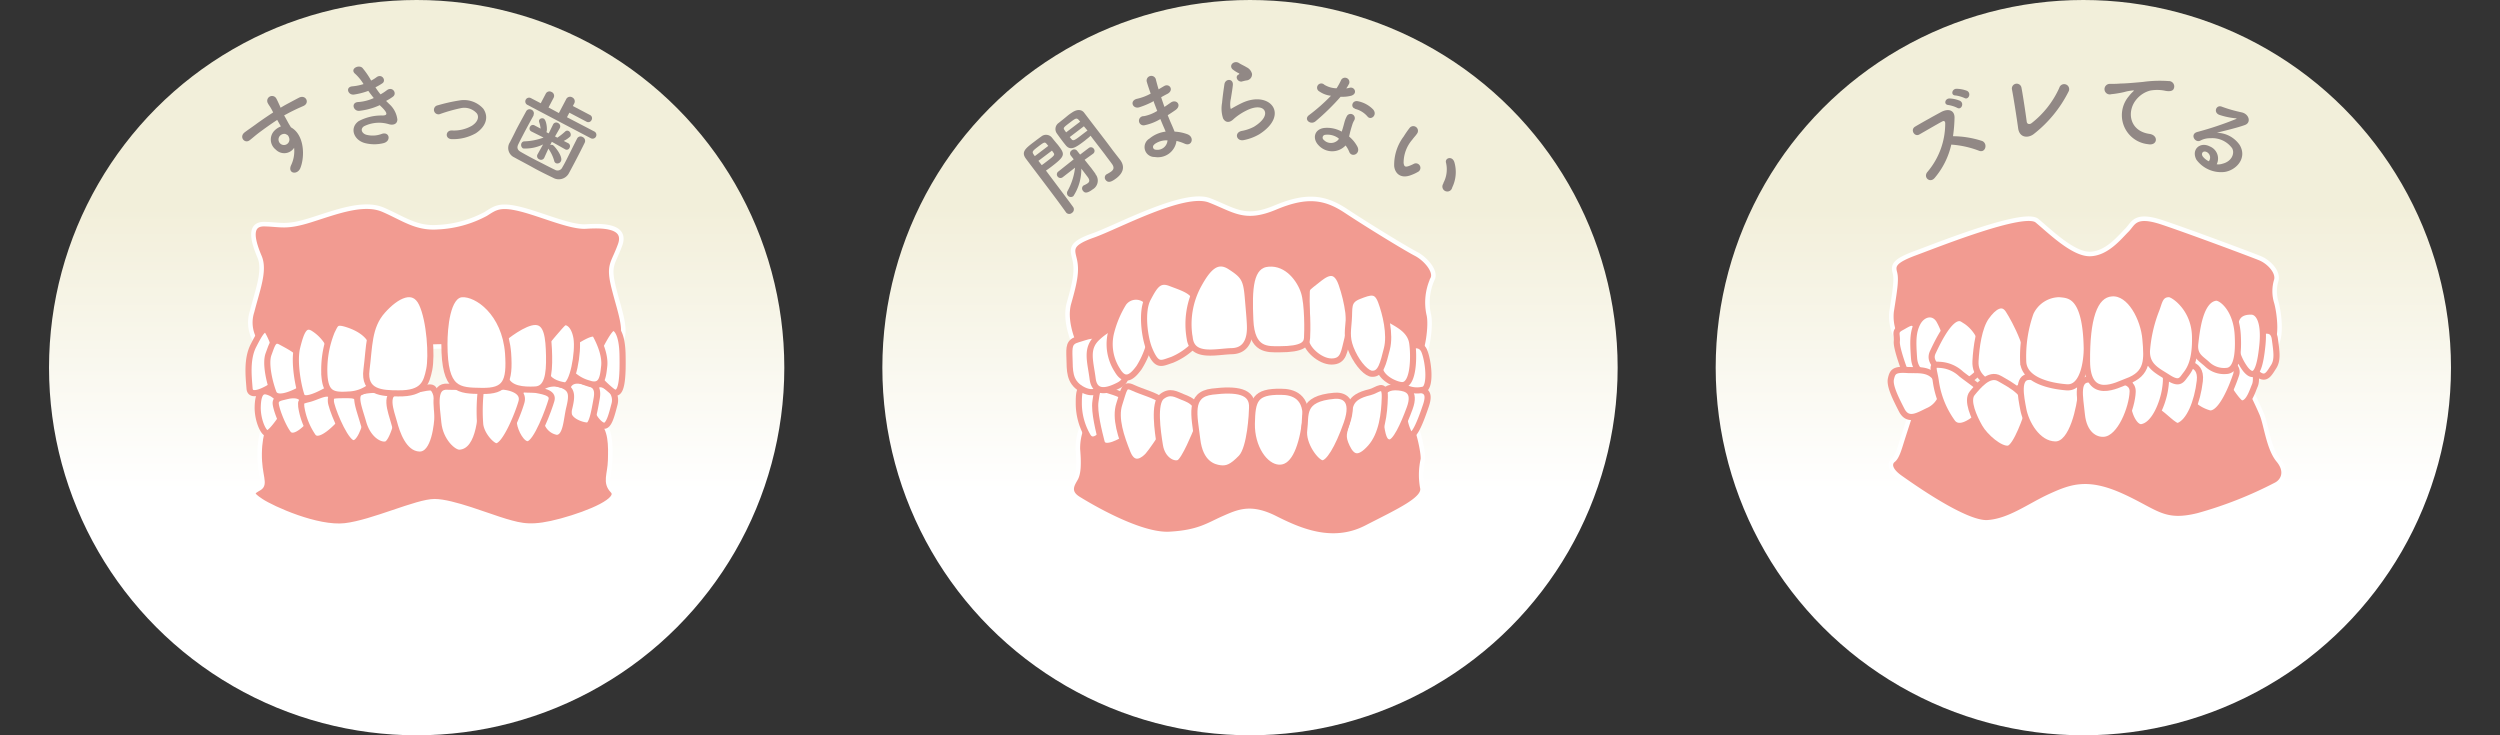 <svg xmlns="http://www.w3.org/2000/svg" xmlns:xlink="http://www.w3.org/1999/xlink" viewBox="0 0 408 120"><rect x="0" y="0" width="408" height="120" fill="#333333" stroke="none"/><defs><style>.cls-1{fill:none;}.cls-2{fill:url(#名称未設定グラデーション_8);}.cls-3{fill:#f29b91;stroke:#fff;stroke-width:0.74px;}.cls-3,.cls-4{stroke-miterlimit:10;}.cls-4{fill:#fff;stroke:#f29b91;}.cls-5{fill:#918885;}.cls-6{fill:url(#名称未設定グラデーション_8-2);}.cls-7{fill:url(#名称未設定グラデーション_8-3);}</style><linearGradient id="名称未設定グラデーション_8" x1="204" y1="80" x2="204" y2="33.9" gradientUnits="userSpaceOnUse"><stop offset="0" stop-color="#fff"/><stop offset="1" stop-color="#f2efda"/></linearGradient><linearGradient id="名称未設定グラデーション_8-2" x1="68" y1="80" x2="68" y2="33.9" xlink:href="#名称未設定グラデーション_8"/><linearGradient id="名称未設定グラデーション_8-3" x1="340" y1="80" x2="340" y2="33.9" xlink:href="#名称未設定グラデーション_8"/></defs><title>case2</title><g id="レイヤー_2" data-name="レイヤー 2"><g id="contents"><rect class="cls-1" width="408" height="120"/><circle class="cls-2" cx="204" cy="60" r="60"/><path class="cls-3" d="M176.07,57.69s-2.65-4.62-1.6-8.26,1.3-5.3.93-7-1-2.59,3-4,14.86-7.34,19-5.73,5.73,3.27,10.73,1.17,8-1.79,11.53.55,9.8,6.17,11.41,7,3.39,2.9,2.71,4.13a9.26,9.26,0,0,0-.62,5.73c.49,1.79-.31,6.78-1.17,7.28s-14.3-3.51-14.3-3.51l-13.87-1.85-18.44,1.11Z"/><path class="cls-3" d="M177.1,68.6a9.28,9.28,0,0,0-1.19,4.71c.2,2.33.15,3.92-.35,4.81s-1.39,2.13.45,3.27,10,6,14.82,5.75,6.39-1.49,8.87-2.58,4.46-2,8.43,0,9.32,4.36,14.82,1.54,9.66-4.71,9.17-6.54a11.56,11.56,0,0,1,.1-4.61c.1-1.09-.84-5.3-1.59-6.29s-12.44-1-12.44-1l-20,3Z"/><path class="cls-4" d="M231.72,63.57c.68.21,1.77.31,1,2.59s-2.14,6.09-2.86,4.39a7.91,7.91,0,0,1-.68-4.46C229.38,64.89,229.1,62.75,231.72,63.57Z"/><path class="cls-4" d="M228.29,63.23c1.2.14,2.82.54,1.77,3.4s-2.35,5.61-3.27,5.58-1.19-1.05-1.5-3.5S224.75,62.82,228.29,63.23Z"/><path class="cls-4" d="M230,56.59s1.82-.91,2.47.76,1.06,5.42,0,6.19a4.19,4.19,0,0,1-3.86-.76C227.67,61.87,230,56.59,230,56.59Z"/><path class="cls-4" d="M228.8,62.85c-.82,0-3.53-1.06-3.64-2.91a32.54,32.54,0,0,1,.73-6.26c.18-.87-.18-2.15,1.16-1.38S230.19,54,230.48,56,230.77,62.92,228.8,62.85Z"/><path class="cls-4" d="M223.59,64c1.14-.26,2.48-1.77,2.41.85s-.44,6.06-2.35,8.2-3,1.67-3.84-.1-.51-2.24.07-4.35S219.78,64.89,223.59,64Z"/><path class="cls-4" d="M217.3,59c-1.91,0-4.26-2.18-4.15-3.6s.07-7.1.11-7.79.26-.73,1.57-1.78,3.06-2.51,4.11.51,1.6,6.55,1,8.77S219.38,59,217.3,59Z"/><path class="cls-4" d="M223.93,61c-.81,0-2.22-1.38-3.2-3.46s-.8-3.13-.62-5.2-.29-3.24,1.64-4,2.91-1.09,3.64.87,1.56,5.35.95,7.72S225.38,61.06,223.93,61Z"/><path class="cls-4" d="M180.08,70.54s-1.57,2.11-2.52.71a10.63,10.63,0,0,1-1.5-5.34c0-1.63,0-3.23,1.7-2.65s2,1.56,2.18,3S180.7,69.59,180.08,70.54Z"/><path class="cls-4" d="M183.35,71.76s-3.16,2-3.57.37-1.26-4.9-1-6.63.2-2.42,1.8-1.9,3.2.88,3.16,2S184.23,71.25,183.35,71.76Z"/><path class="cls-4" d="M189.34,71.56s-1.41,2.14-2,2.79-2.31,2.11-3.33-.44-2.11-5.65-1.33-8,.75-3.33,2.18-2.65,4,1.36,4.49,2S189.78,70.13,189.34,71.56Z"/><path class="cls-4" d="M195.22,70.4s-1.9,4.76-2.82,5.14-2.72-.51-3.1-2.82-1.05-6.94.31-8,2.35-.34,3.47.1S196.58,66,195.22,70.4Z"/><path class="cls-4" d="M204.34,66.59c0,.68-.27,6.53-1.77,8.1s-2.35,1.87-3.44,1.73-3.27-.75-3.74-4.69-1.46-7.35,2.45-7.82S204.51,63.77,204.34,66.59Z"/><path class="cls-4" d="M209.07,63.94c1.77,0,4.56.61,3.91,5.14s-2,7.38-4.29,7.25-4.46-3.33-4.39-7.18S204.78,63.87,209.07,63.94Z"/><path class="cls-4" d="M217.78,64.59c1.32-.11,3.44.41,2,4.52s-3,6.6-4,6.5-3.27-3.1-2.93-5.48S212.2,65.06,217.78,64.59Z"/><path class="cls-4" d="M179.42,63.47s-.91,1.2-2.95,0-1.86-3.09-1.93-5-.07-2.69,1.38-3.09,3.28-1.35,3.2.58S179.42,63.47,179.42,63.47Z"/><path class="cls-4" d="M183.67,61.32s.18.91-1.09,1.56-3.89,1.82-4.26-1.06-1.16-4.91.73-6.7,3.6-2.18,3.64-1.75.25,1.82.29,2.33A52.4,52.4,0,0,1,183.67,61.32Z"/><path class="cls-4" d="M187.42,56.7A14.53,14.53,0,0,1,185.89,60c-.8,1.06-2.15,2.8-3.53.44a7.86,7.86,0,0,1-1-6.3,17.06,17.06,0,0,1,2-4.69,2.52,2.52,0,0,1,3.42-.62c1.31.91.88,5.35.88,5.35Z"/><path class="cls-4" d="M194.85,56.33a10.94,10.94,0,0,1-3.57,2.4c-1.78.58-2.48,1.23-3.71-1.75-.77-1.86-1.35-6.15-.25-8.23s1.78-3.28,3.68-2.55,3.78,1.27,4.08,2.66S196.45,55.35,194.85,56.33Z"/><path class="cls-4" d="M204,53.49c0,1.38-.33,3.75-2.95,3.82s-6.44,1.16-6.88-2.07a13.36,13.36,0,0,1,1.42-8.73c1.53-2.8,3-4.4,5.17-3s2.62,2,2.87,4.88S204,52.66,204,53.49Z"/><path class="cls-4" d="M208.82,57c-1.93,0-4.55.29-4.77-4.77s-.11-9,3-9.21,5.1,2.62,5.75,4.62.58,6.55.51,7.53S212.61,57,208.82,57Z"/><path class="cls-5" d="M171.47,28.87c1,1.34,2.38,3.15,3.64,4.88a.68.68,0,0,1-.18,1,.66.66,0,0,1-.94-.07l0,0c-1.6-2.27-4.63-6.2-6.53-8.74-.85-1.11-.14-1.69,1.21-2.72.49-.37,1-.76,1.24-.92a1.23,1.23,0,0,1,1.74.13c.32.4.65.81,1,1.21,1.16,1.53,1.29,1.77-1.07,3.57-.33.25-.65.48-.88.63Zm-.39-5.06-.29-.35c-.29-.33-.43-.24-1.35.46s-1.06.84-.75,1.29l.19.27Zm-1.61,2.44.54.7c.19-.12.55-.4.92-.68,1.18-.9,1.23-1,1-1.34l-.25-.35Zm7.7-3.39c-1.55,1.18-2.43,1.83-3.23.86-.18-.22-.38-.47-.57-.72-.31-.41-.62-.83-.91-1.25a1.22,1.22,0,0,1,.33-1.7c.22-.18.74-.58,1.24-1s.72-.55.93-.69c.93-.63,1.63-.45,2,.07l.67.88c1.36,1.79,2.88,3.73,4,5.26l1.15,1.48c.66.86.81,1.93-.54,3-.81.62-1.37.87-1.79.33a.63.63,0,0,1,.09-.9l.1-.06a5.82,5.82,0,0,0,.7-.42c.39-.3.56-.65.13-1.25s-.76-1-1.19-1.6l-1.93-2.51-.37-.49C177.84,22.31,177.52,22.58,177.16,22.85Zm1.6,5.49,0,.06a1.65,1.65,0,0,1-.45,2.5c-1.05.8-1.38.49-1.57.24a.59.59,0,0,1,.05-.85.41.41,0,0,1,.12-.07,3.24,3.24,0,0,0,.6-.33c.29-.22.37-.49,0-1l-1.05-1.38A8,8,0,0,1,175.18,32a.65.65,0,0,1-.93-.1.69.69,0,0,1,0-.77,10.3,10.3,0,0,0,1.2-3.77l-2,1.55a.58.58,0,0,1-.84-.09.57.57,0,0,1,.13-.84L175.23,26l-.5-.64h0a.58.58,0,0,1,.17-.82.6.6,0,0,1,.87.05l.5.64,1.41-1.07a.57.57,0,0,1,.82.11.56.56,0,0,1-.1.81h0l-1.39,1,1.09,1.36Zm-2.49-8.49c-.54-.7-.59-.68-1.68.15s-1.11.87-.86,1.24l.25.35Zm.61.75-2.31,1.76.28.34c.29.36.56.16,1.62-.65.39-.3.8-.61,1-.75Z"/><path class="cls-5" d="M188.11,16.6a13.44,13.44,0,0,1-2.18.91c-1.11.33-1.65-1.13-.31-1.4a8.63,8.63,0,0,0,2.17-.83c-.26-.75-.49-1.42-.62-1.88a.76.76,0,0,1,1.45-.5c.13.53.29,1.11.46,1.68.28-.16.58-.35.9-.53.87-.52,1.69.67.52,1.28-.37.18-.7.37-1,.54.17.53.35,1.05.54,1.58.31-.21.63-.43,1-.69.94-.69,1.92.44.77,1.22-.45.31-.86.59-1.24.82.19.47.36.91.54,1.31s.38.87.58,1.37a7,7,0,0,1,2.1.43c1.21.47.72,2.07-.45,1.54A6.88,6.88,0,0,0,192,23a3.06,3.06,0,0,1-3.56,2.62,1.61,1.61,0,0,1-.85-3,5.07,5.07,0,0,1,2.64-1.14c-.11-.29-.24-.58-.38-.9s-.3-.72-.48-1.15a8.17,8.17,0,0,1-2.54,1,.75.75,0,1,1-.15-1.47,6.39,6.39,0,0,0,2.18-.86c-.21-.53-.42-1.08-.62-1.63Zm.27,7a.45.45,0,0,0,.23.83,1.66,1.66,0,0,0,1.93-1.52A3.26,3.26,0,0,0,188.38,23.56Z"/><path class="cls-5" d="M203,22.86c-1.21.26-1.63-1.21-.36-1.49a7,7,0,0,0,2-.68c1.63-1,2.06-2,1.73-2.63s-1.43-.8-3,0a9.47,9.47,0,0,0-2,1.33c-.87.87-1.48.46-1.76-.06a5.17,5.17,0,0,1-.17-2.55c.1-1.1.27-2.26.38-3,.13-1,1.5-1,1.38.12-.06.63-.21,1.47-.32,2.2a3.94,3.94,0,0,0-.06,1.56c0,.12.12.12.26,0,.3-.17,1-.57,1.69-.89,4.49-2.05,7.76,1.94,2.75,5.14A8.13,8.13,0,0,1,203,22.86Zm-.25-9.57c-.72.19-1.27-.76-.65-1.11.07,0,.22-.12.12-.2a5.25,5.25,0,0,1-1.08-.68c-.66-.69.32-1.51,1.08-1,.27.19.79.41,1.23.68a1.6,1.6,0,0,1,.88,1.08,1,1,0,0,1-.92,1.07C203.16,13.17,203,13.22,202.71,13.29Z"/><path class="cls-5" d="M215.33,14.93a.69.69,0,1,1,.8-1.1,4,4,0,0,0,2,.58,9.68,9.68,0,0,0,.74-1.35.72.72,0,0,1,1.32.56,5.11,5.11,0,0,1-.48.81,4.77,4.77,0,0,0,.53-.1c.79-.25,1.41.92.29,1.29a5.73,5.73,0,0,1-1.74.17,37.93,37.93,0,0,1-4.09,4c-.8.69-2-.3-1.07-1a29.31,29.31,0,0,0,3.58-3.16A4.1,4.1,0,0,1,215.33,14.93Zm-.09,8.83c-1.12-1.09-.78-2.69.9-2.88a4.91,4.91,0,0,1,2.83.6l.16-.5c.11-.36.2-.72.3-1.09a4.5,4.5,0,0,1,.38-.94.69.69,0,0,1,1.21.67,3.05,3.05,0,0,0-.3.65c-.1.33-.22.69-.33,1.11s-.14.59-.22.9a5.44,5.44,0,0,1,1.38,1.7c.53,1.16-1,1.81-1.37.76a4.33,4.33,0,0,0-.58-1A3,3,0,0,1,215.24,23.76ZM216.29,22a.46.46,0,0,0-.25.83,1.62,1.62,0,0,0,2.41-.07s0-.1.06-.14A3,3,0,0,0,216.29,22Zm4.86-4.27c-.8-.21-.48-1.41.46-1.21a4.74,4.74,0,0,1,2.47,1.33c.79.89-.33,1.85-.89,1.18A3.86,3.86,0,0,0,221.15,17.77Z"/><path class="cls-5" d="M227.53,27.1a7.73,7.73,0,0,1,1.56-4.84,15,15,0,0,1,.95-1.37.76.76,0,1,1,1.22.92c-.33.48-.4.47-.79,1a5.76,5.76,0,0,0-1.4,3.79c.08.53.21.69.75.53a6,6,0,0,0,.93-.4A.74.74,0,0,1,231.5,28a6.89,6.89,0,0,1-1.17.56C228.63,29.24,227.65,28.33,227.53,27.1Zm8,2.82A4.74,4.74,0,0,0,236,26.6c-.27-.83,1-1.22,1.35-.14A5.75,5.75,0,0,1,237,30.6.81.81,0,1,1,235.58,29.93Z"/><circle class="cls-6" cx="68" cy="60" r="60"/><path class="cls-3" d="M42.14,56.26a5.73,5.73,0,0,1-1-5.41c.89-3.51,2.17-6.69,1.23-8.92s-2-5.41.78-5.35,3.51.61,7.58-.67,8.59-3.07,11.82-1.67,5.35,3.07,8.81,2.84a18.29,18.29,0,0,0,7.92-2.17c1.51-.95,2.23-1.62,5.63-.78s8.2,3,10.71,2.84,6.75-.22,5.58,3-2,3.18-1,7.14,2.34,7.14.89,9-8.81,1.84-8.81,1.84L75.43,56.82a23.07,23.07,0,0,0-3.85-.28c-1.84.06-7.08.17-7.08.17L46,59.61Z"/><path class="cls-3" d="M43.54,68.64S42.42,70.31,42.37,74s1.12,5-.06,5.69-1.51.84.33,2.06,9.15,4.52,13.66,4S68,81.8,70.92,81.8s8.92,2.45,11.6,3.23,4.35,1.23,9.09-.06,9.7-3.46,8.36-4.85-.45-2.68-.39-5,.17-5.13-1.67-6.69S88.48,67,88.48,67l-12.21.39-11,.5Z"/><path class="cls-4" d="M98.55,69.48c-.64-.07-1.63-1.24-1.93-2.2s.39-3.29.51-3.83.63-1.09,1.69-.48A2.53,2.53,0,0,1,100.28,66C99.85,67.61,99.4,69.57,98.55,69.48Z"/><path class="cls-4" d="M95.87,69.45c-.78,0-2.6-.6-3-1.66A12.36,12.36,0,0,1,92.7,63c.21-.42.75-1.15,2.32-.79s2.75.63,2.36,2.81S96.62,69.42,95.87,69.45Z"/><path class="cls-4" d="M90.86,71.47a3.2,3.2,0,0,1-2.42-1.9c-.33-1.15-.78-5.95.21-6.52a3.65,3.65,0,0,1,3.56,0c1.18.66,1.15,1.66.69,3.56S92.43,71.41,90.86,71.47Z"/><path class="cls-4" d="M86.14,72.5c-1,.06-2.08-2-2.26-3.26s.72-4.11.88-4.74.33-1.33,2-1S90.37,64,90,65.31,87.56,72.41,86.14,72.5Z"/><path class="cls-4" d="M46,68.09s-1.78,2.72-2.42,2.63S42,68.45,42.06,66.37s.6-2.66,1.45-2.48A3.4,3.4,0,0,1,46,68.09Z"/><path class="cls-4" d="M50.3,69.48S48,72.08,47,70.72s-2.11-4.38-2-5.07.82-.75,1.81-1,2.2-.24,2.57.57A18.6,18.6,0,0,1,50.3,69.48Z"/><path class="cls-4" d="M55.35,69.21s-3.11,3.5-4.26,2.05a11.6,11.6,0,0,1-1.93-4.92c0-.79-.24-.85,1.24-1.21s3.32-1.63,3.8-.3A15.73,15.73,0,0,1,55.35,69.21Z"/><path class="cls-4" d="M59.72,69.09s-1.06,4-2.42,3.11S54,66.34,54,65.49s-.12-1,2-1S59.12,64.16,59.72,69.09Z"/><path class="cls-4" d="M64.86,68.72S64,72.29,63,72.53s-2.93-.82-3.71-3.53-1.75-4.86,0-5.19,4.29-.3,4.62.54A44.08,44.08,0,0,1,64.86,68.72Z"/><path class="cls-4" d="M71.41,67.94c-.06,1-.42,6.37-3,6.25s-3.68-3.65-4.11-5.28-1.9-5.1,1.06-5.07,4.83-1.06,5.37-.39S71.56,65.4,71.41,67.94Z"/><path class="cls-4" d="M75,73.89C74,73.94,71.83,72,71.53,69s-.88-6.07,1.54-5.89,5.47-.79,5.5,1.54S78.5,73.68,75,73.89Z"/><path class="cls-4" d="M81,72.83c-.67,0-2.39-1.75-2.63-3.53a29.22,29.22,0,0,1,.09-5.47c.06-.27,1.69-.76,3.11-.76s4.08.6,3.53,2.54S82.43,72.83,81,72.83Z"/><path class="cls-4" d="M44.66,62.81s-3.77,2.6-3.93.6-.48-4.83.63-7,1.78-3.26,2.39-2.26a11,11,0,0,1,1.12,2.81C44.9,57.22,45.47,62.08,44.66,62.81Z"/><path class="cls-4" d="M49,63.59s-3.74,2.17-4.38.48-1.36-4.77-.79-6.28.79-2.66,2-2,3.11,1.6,3.29,2.54A44.13,44.13,0,0,1,49,63.59Z"/><path class="cls-4" d="M53.72,63.47s-4,2.48-4.5,1.12-1.33-5.5-.72-7.94,1.15-3.9,2.54-3.14A7.28,7.28,0,0,1,54,56.95C54.11,57.7,53.72,63.47,53.72,63.47Z"/><path class="cls-4" d="M60.57,63a6,6,0,0,1-3.71,1.39c-2.54.18-3.65-.15-3.9-2.93a16.65,16.65,0,0,1,1.18-7.37c.63-1.24.66-1.75,2.42-1.21s3.62,1.57,4.2,3.26S61.2,62.26,60.57,63Z"/><path class="cls-4" d="M65,64.2c-2.63,0-5.68-.12-5.19-3.86s.3-7,2.6-9.6,5.1-4,6.43-1.21,1.66,8.64,1.21,10.78S69.12,64.26,65,64.2Z"/><path class="cls-4" d="M97.77,56.89s1.63-3.38,2.29-3.38,1.48,1.21,1.54,4.41,0,7.28-1.75,5.89A16.84,16.84,0,0,1,97,60.9Z"/><path class="cls-4" d="M93.54,56s3.17-2.23,3.65-1.36,1.63,3.17,1.42,5.1-.39,3.65-2.72,2.78a6.26,6.26,0,0,1-3.08-2.08Z"/><path class="cls-4" d="M89.07,56s2.39-2.9,2.87-3.29,1.75.12,2.14,2.42-.63,7.94-1.93,7.76-2.81-.78-3.08-2.08S88.77,56.53,89.07,56Z"/><path class="cls-4" d="M82.31,55.14s3.2-2.66,5.1-2.6,2.14,2.54,2.2,5.56-.27,5.37-2.26,5.47-4.26-.06-4.89-1.9S82.31,55.14,82.31,55.14Z"/><path class="cls-4" d="M72.53,56.16c0-2.66.42-8,2.87-8.15s7,3,7.52,9.63c.33,4.77-.45,6.22-4.26,6.16S72.53,63.8,72.53,56.16Z"/><path class="cls-5" d="M45,24.41a2.07,2.07,0,0,1-.24-3.06,3,3,0,0,1,1.08-.72l-.6-1.06c-1.06.69-2.08,1.43-2.72,1.9-.88.65-1.41,1.15-1.78,1.42-.81.63-1.77-.56-.81-1.29.48-.37,1.3-.92,1.81-1.3s1.73-1.23,2.84-1.95l-.12-.24c-.42-.83-.53-.84-.75-1.27a.79.79,0,0,1,1.38-.77c.17.3.45.93.62,1.3,0,.07.06.14.09.21.37-.23.71-.42,1-.58.65-.34,1.11-.6,2-1.06,1.13-.56,1.81.88.71,1.36s-1.3.58-2.14,1c-.31.16-.62.34-1,.53.24.42.46.82.67,1.21.1.19.27.45.44.74C49.71,22,49.78,25.6,49,27.47c-.52,1.17-2.17.83-1.45-.6A5.33,5.33,0,0,0,48,24.12,1.92,1.92,0,0,1,45,24.41Zm1.5-2.56a1,1,0,0,0-.88.39.92.92,0,0,0,.14,1.21.89.89,0,0,0,1.41-1c-.11-.3-.21-.4-.34-.46A1.92,1.92,0,0,0,46.53,21.85Z"/><path class="cls-5" d="M63.47,16.93a4.06,4.06,0,0,1,1.38,2.56c0,.79-.72,1-1.45.76a5.52,5.52,0,0,0-4,.36c-.71.49-.28,1.23.45,1.4a4.14,4.14,0,0,0,2.43-.15c1.28-.46,1.62,1.17.31,1.5a6.19,6.19,0,0,1-3,0c-1.86-.47-2.6-2.48-1.07-3.58a7.82,7.82,0,0,1,3.85-.93c.82,0,1-.28,0-1.3-.13-.13-.27-.25-.39-.39a10.81,10.81,0,0,1-3.35.93c-1,.08-1.4-1.41-.12-1.44A7.31,7.31,0,0,0,61,16c-.28-.35-.59-.74-.89-1.17a11.77,11.77,0,0,1-2.32.6c-1,.15-1.48-1.24-.28-1.34a8.33,8.33,0,0,0,1.82-.37A7.72,7.72,0,0,0,58,12.08c-1-.8.51-1.61,1.15-1a12.9,12.9,0,0,1,1.42,2.07,5.72,5.72,0,0,0,.87-.54c.9-.67,1.66.55.94,1a9.63,9.63,0,0,1-1.11.64,12.58,12.58,0,0,0,.83,1.15,7.86,7.86,0,0,0,1-.65c.95-.75,1.79.51,1,1.05a9.42,9.42,0,0,1-1.09.67C63.21,16.68,63.35,16.79,63.47,16.93Z"/><path class="cls-5" d="M73.78,22.71c-1.2,0-1.1-1.43-.06-1.42a5.89,5.89,0,0,0,3.3-.77c1-.65,1.18-1.46.81-2a2.73,2.73,0,0,0-2.71-.85,25.74,25.74,0,0,0-3.25.92.74.74,0,1,1-.44-1.4A27.77,27.77,0,0,1,75,16.39a4.22,4.22,0,0,1,3.88,1.36c1,1.48.29,3-1.23,4A7.54,7.54,0,0,1,73.78,22.71Z"/><path class="cls-5" d="M87.1,18.81c-.5.89-1.16,2.1-1.72,3.18-.3.57-.58,1.12-.79,1.55s-.24.87.33,1.21,1.77,1,2.82,1.53,2.09,1.08,2.81,1.42a.85.85,0,0,0,1.21-.36c.31-.53.67-1.21,1-1.9.51-1,1-2,1.43-2.84l0,0a.63.63,0,0,1,.89-.24.69.69,0,0,1,.34.94c-.36.74-1,2-1.62,3.18-.33.62-.66,1.25-.94,1.76a1.87,1.87,0,0,1-2.6.77c-.88-.43-2.08-1-3.26-1.66s-2.3-1.23-3.06-1.66a1.69,1.69,0,0,1-.71-2.49c.31-.62.66-1.28,1-2,.52-1,1.08-2,1.62-3a.64.64,0,0,1,.9-.29.65.65,0,0,1,.3.9Zm1.69,7A.58.58,0,0,1,88,26a.57.57,0,0,1-.29-.78h0l.92-1.65a6.57,6.57,0,0,1-3.26.66.67.67,0,0,1-.25-.88.52.52,0,0,1,.47-.28,10,10,0,0,0,3.12-.62l-2-1h0a.53.53,0,0,1-.21-.76.52.52,0,0,1,.73-.23h0l1,.53A5.33,5.33,0,0,0,88,19.95a.53.53,0,0,1,0-.37.57.57,0,0,1,.74-.22c.45.24.62,1.82.45,2.14l0,.08.36.19.7-1.43a.57.57,0,0,1,.83-.26.6.6,0,0,1,.29.81v0l-.79,1.38.38.2a11.09,11.09,0,0,0,1.27-1,.48.48,0,0,1,.57-.09.68.68,0,0,1,.29.86A4,4,0,0,1,92,23l.75.38h0a.54.54,0,0,1,.19.76.49.49,0,0,1-.7.23h0l-2.18-1.23-.27.54a.58.58,0,0,1,.44,0c.25.13,1.71,1.87,1.31,2.64a.64.64,0,0,1-.82.31.56.56,0,0,1-.28-.4,6.25,6.25,0,0,0-.86-1.84,1,1,0,0,1-.08-.14L88.8,25.8Zm-2.73-8.7a.62.62,0,1,1,.58-1.1l1.61.84.81-1.54A.68.68,0,0,1,90,15a.69.69,0,0,1,.33,1l-.81,1.54,1.69.91,1.18-2.24a.7.7,0,0,1,1-.32.72.72,0,0,1,.32,1l-.22.41,2.8,1.47a.58.58,0,0,1,.25.82.58.58,0,0,1-.82.27l-2.8-1.47-.39.74L97,21.46a.62.62,0,0,1-.58,1.1Z"/><circle class="cls-7" cx="340" cy="60" r="60"/><path class="cls-3" d="M310.71,56.84a7.61,7.61,0,0,1-2-6c.54-3.46.84-5.19.54-6.33s-.25-1.88,3.36-3.21,17.75-7,19.82-5.29,5.88,5.49,8.65,5.44,4.89-2.77,6-3.86,1.24-2.82,5.83-1.28,14.48,5.24,15.92,5.83,3,2.22,2.67,3.56a6.16,6.16,0,0,0,0,3.66c.4,1.38,1.14,6.13-.45,7.37s-11.62-1.09-11.62-1.09l-22.69.64Z"/><path class="cls-3" d="M312,67s-1.19,3.66-1.58,4.89-.79,2.72-1.43,3.21-.69,1.53,1.14,2.82,10.63,7.56,14.24,7.32,6.77-2.72,10.23-4.3,6.13-2.57,11.76,0,6.72,4.55,12.36,3.16a65.33,65.33,0,0,0,12.7-5c1.09-.54,2-2.08.4-4s-2-5.88-2.72-7.56S367,63.07,367,63.07l-38.8,3.41S313.87,61.53,312,67Z"/><path class="cls-4" d="M365.83,65.84c-.48,0-2.11-2.43-2.35-3a9.57,9.57,0,0,1,.32-3.47c.2-.72,1.36-.6,2.87-.24S368.39,62,368,62.89,367,65.92,365.83,65.84Z"/><path class="cls-4" d="M360.65,67.48a6.75,6.75,0,0,1-3-1.71c-1-.8-.8-5.22-.8-6.42s1-1.91,3.31-1.52,5.38,1.52,4.78,3.31S362.57,67.6,360.65,67.48Z"/><path class="cls-4" d="M355.51,69.51c-.61.22-2.35-1.79-3.39-2.35s-.48-3.35-.36-3.91.84-3.35,2.51-3.67,5.14-.84,4.74,2.59S357.3,68.87,355.51,69.51Z"/><path class="cls-4" d="M311,60.9s-1.55-4-1.44-5.18-.48-1.63.72-2.27,2.07-1.44,2.59.16,1.52,6.1.52,6.94A2.69,2.69,0,0,1,311,60.9Z"/><path class="cls-4" d="M314.37,61.14s-1.83-.24-2-2.75-.24-4.11.56-5.66,2.55-2,3.51-.52a12,12,0,0,1,1.44,4.19C318,57.11,318.6,61.18,314.37,61.14Z"/><path class="cls-4" d="M316.84,64.73A4,4,0,0,1,314.77,67c-1.59.72-3.35,2-4.42-.08s-2-4-1.75-5.1.52-1.59,2.63-1.44S316.37,59.66,316.84,64.73Z"/><path class="cls-4" d="M349.53,69.71c-.95.16-2-1.48-2.27-3.55a11.36,11.36,0,0,1,1-5.9c.48-.56,1-1.32,3.23-.92s2.15,2.31,1.83,4.3S351.68,69.35,349.53,69.71Z"/><path class="cls-4" d="M368.86,54.2s2.11-1,2.39,1.08.52,3.47-.2,4.58-1.2,2.11-2.39,1.32a3,3,0,0,1-1.12-3.11C367.75,57.31,368.86,54.2,368.86,54.2Z"/><path class="cls-4" d="M367.39,50.85c1.17,0,2.23,1.52,1.83,5.5s-1.16,5.86-2.75,3.91a9,9,0,0,1-1.79-5.86C364.76,53.09,364.52,50.82,367.39,50.85Z"/><path class="cls-4" d="M323.1,60.54s-2.83,3.31-4.66,1.51-3.83-2.83-3-4.58,3.07-6.54,4.9-5.38a6.62,6.62,0,0,1,2.95,3.43C323.58,56.44,324.66,59.39,323.1,60.54Z"/><path class="cls-4" d="M331,61.22s-1.47,3.75-4.26,2.47-4.46-2.43-4.34-4.74.56-5.54,1.75-7.22,2.63-2.67,3.63-1.12S331.87,57.75,331,61.22Z"/><path class="cls-4" d="M323.14,67.6s-3,3.11-4.46,1.39a15,15,0,0,1-2.75-6.74c-.24-1.83-.92-2.87.56-2.71a5.52,5.52,0,0,1,3.59,1.51c1.52,1.2,3.55,2.43,3.63,3.31A6.09,6.09,0,0,1,323.14,67.6Z"/><path class="cls-4" d="M330.84,67.6s-1.75,5.42-3.07,5.62-3.79-1.91-4.7-3.51-2.19-4.35-1.2-5.54,2.75-3.39,4.46-2.39S331.51,64.41,330.84,67.6Z"/><path class="cls-4" d="M339.61,64.29c-.15,1.71-1.28,8.33-4.22,8.25s-4.78-3.59-5.18-5.7-1.08-5.38,1-5.34S340,60.22,339.61,64.29Z"/><path class="cls-4" d="M343.43,71.78c-1.55.14-3.35-1-3.67-4.11s-1-6,1.51-5.74,6.86-.52,6.78,2S346.1,71.54,343.43,71.78Z"/><path class="cls-4" d="M340.56,56.87c0,2.15-.6,6.54-3.27,6.34s-6.9-1.12-7.1-4.11a21.44,21.44,0,0,1,1.2-8.05A5.23,5.23,0,0,1,336.1,48C337.57,48.18,340.4,47.91,340.56,56.87Z"/><path class="cls-4" d="M347.06,62.26c-1.36.47-6.42,3.43-6.46-3.31s1.08-10.88,4.07-11.08,5.18,4.15,5.46,7.45S350.65,61,347.06,62.26Z"/><path class="cls-4" d="M354,48c.68,0,4.11,2.27,4.23,6.86s-1.2,5.82-1.75,6.58-1,1.24-2.67.16-3.51-1.83-3.43-4.35a22.9,22.9,0,0,1,1.52-6.66C352.4,49.34,352.48,48,354,48Z"/><path class="cls-4" d="M361.65,48.58c.79-.09,3.31,1.71,3.55,6.1s-.64,5.82-1.87,5.86a4,4,0,0,1-3.15-1.12c-1-.92-2.15-1.4-1.91-3.39S359,48.9,361.65,48.58Z"/><path class="cls-5" d="M315.71,29.07c-.77.88-1.92-.17-1.12-1.05a12.2,12.2,0,0,0,2.87-7.9c0-.29-.17-.47-.46-.31-.84.44-2.62,1.49-3.77,2.14-.78.45-1.52-.78-.69-1.28s2.87-1.64,4.2-2.36,2.27-.25,2.24.92a24.05,24.05,0,0,1-.25,3,15.59,15.59,0,0,1,4.79.79c.93.45.5,2-.55,1.58a15.63,15.63,0,0,0-4.52-1A12.68,12.68,0,0,1,315.71,29.07Zm3.71-11.47a5.18,5.18,0,0,0-1.45-.46c-.82-.07-.54-1.09.21-1.07a4.9,4.9,0,0,1,1.69.38C320.62,16.86,320.08,18,319.42,17.6ZM320.61,16a5.28,5.28,0,0,0-1.47-.42c-.82,0-.6-1.08.15-1.09a4.93,4.93,0,0,1,1.72.33C321.77,15.2,321.27,16.36,320.61,16Z"/><path class="cls-5" d="M331.85,21.92c-.91.65-2.28.58-2.49-1s-.8-5.3-1-6.28a.79.79,0,1,1,1.55-.29c.2,1,.71,4.37.85,5.5.05.42.46.5.79.25a15.22,15.22,0,0,0,4.53-5.77.82.82,0,1,1,1.5.63A20.35,20.35,0,0,1,331.85,21.92Z"/><path class="cls-5" d="M347.45,15.68a5.14,5.14,0,0,1,.61-.68c.29-.27.22-.27-.08-.23-1.17.15-.92.2-2,.4-.5.09-.94.16-1.41.2a.86.86,0,1,1-.21-1.68c.32,0,1.21,0,1.7-.06.76,0,2.09-.11,3.67-.26a20.22,20.22,0,0,1,4.19-.14.88.88,0,0,1,.8,1.32c-.13.23-.51.47-1.53.23a6.44,6.44,0,0,0-2.27,0,4.32,4.32,0,0,0-2.2,1.38c-1.69,1.93-1.26,5.21,2.06,5.69,1.56.22,1.33,2-.23,1.68A4.76,4.76,0,0,1,347.45,15.68Z"/><path class="cls-5" d="M362.7,26.72c1.43-.33,2.07-1.61,1.59-2.52a4,4,0,0,0-3.56-1.64,3.3,3.3,0,0,0-1.64.39c-.85.44-1.75-1.05-.5-1.41a53.25,53.25,0,0,0,6.29-2.1c.25-.11.08-.12,0-.13a12,12,0,0,1-2.58-.53c-1.16-.34-.65-1.75.3-1.37a23.16,23.16,0,0,0,3.25.93c1.22.27,1.58,1.68.52,2.06-.68.25-1.49.47-2.28.68s-1.58.39-2.3.59a4.6,4.6,0,0,1,3.73,2c1.28,2.16-.6,4.15-2.52,4.4a5,5,0,0,1-4.54-2c-.9-1.67.6-3,2.19-2.17a2.13,2.13,0,0,1,1.12,2.91A2,2,0,0,0,362.7,26.72Zm-2.59-1.92c-.61-.26-.93.26-.63.72a2.7,2.7,0,0,0,1,.8A1,1,0,0,0,360.11,24.8Z"/></g></g></svg>